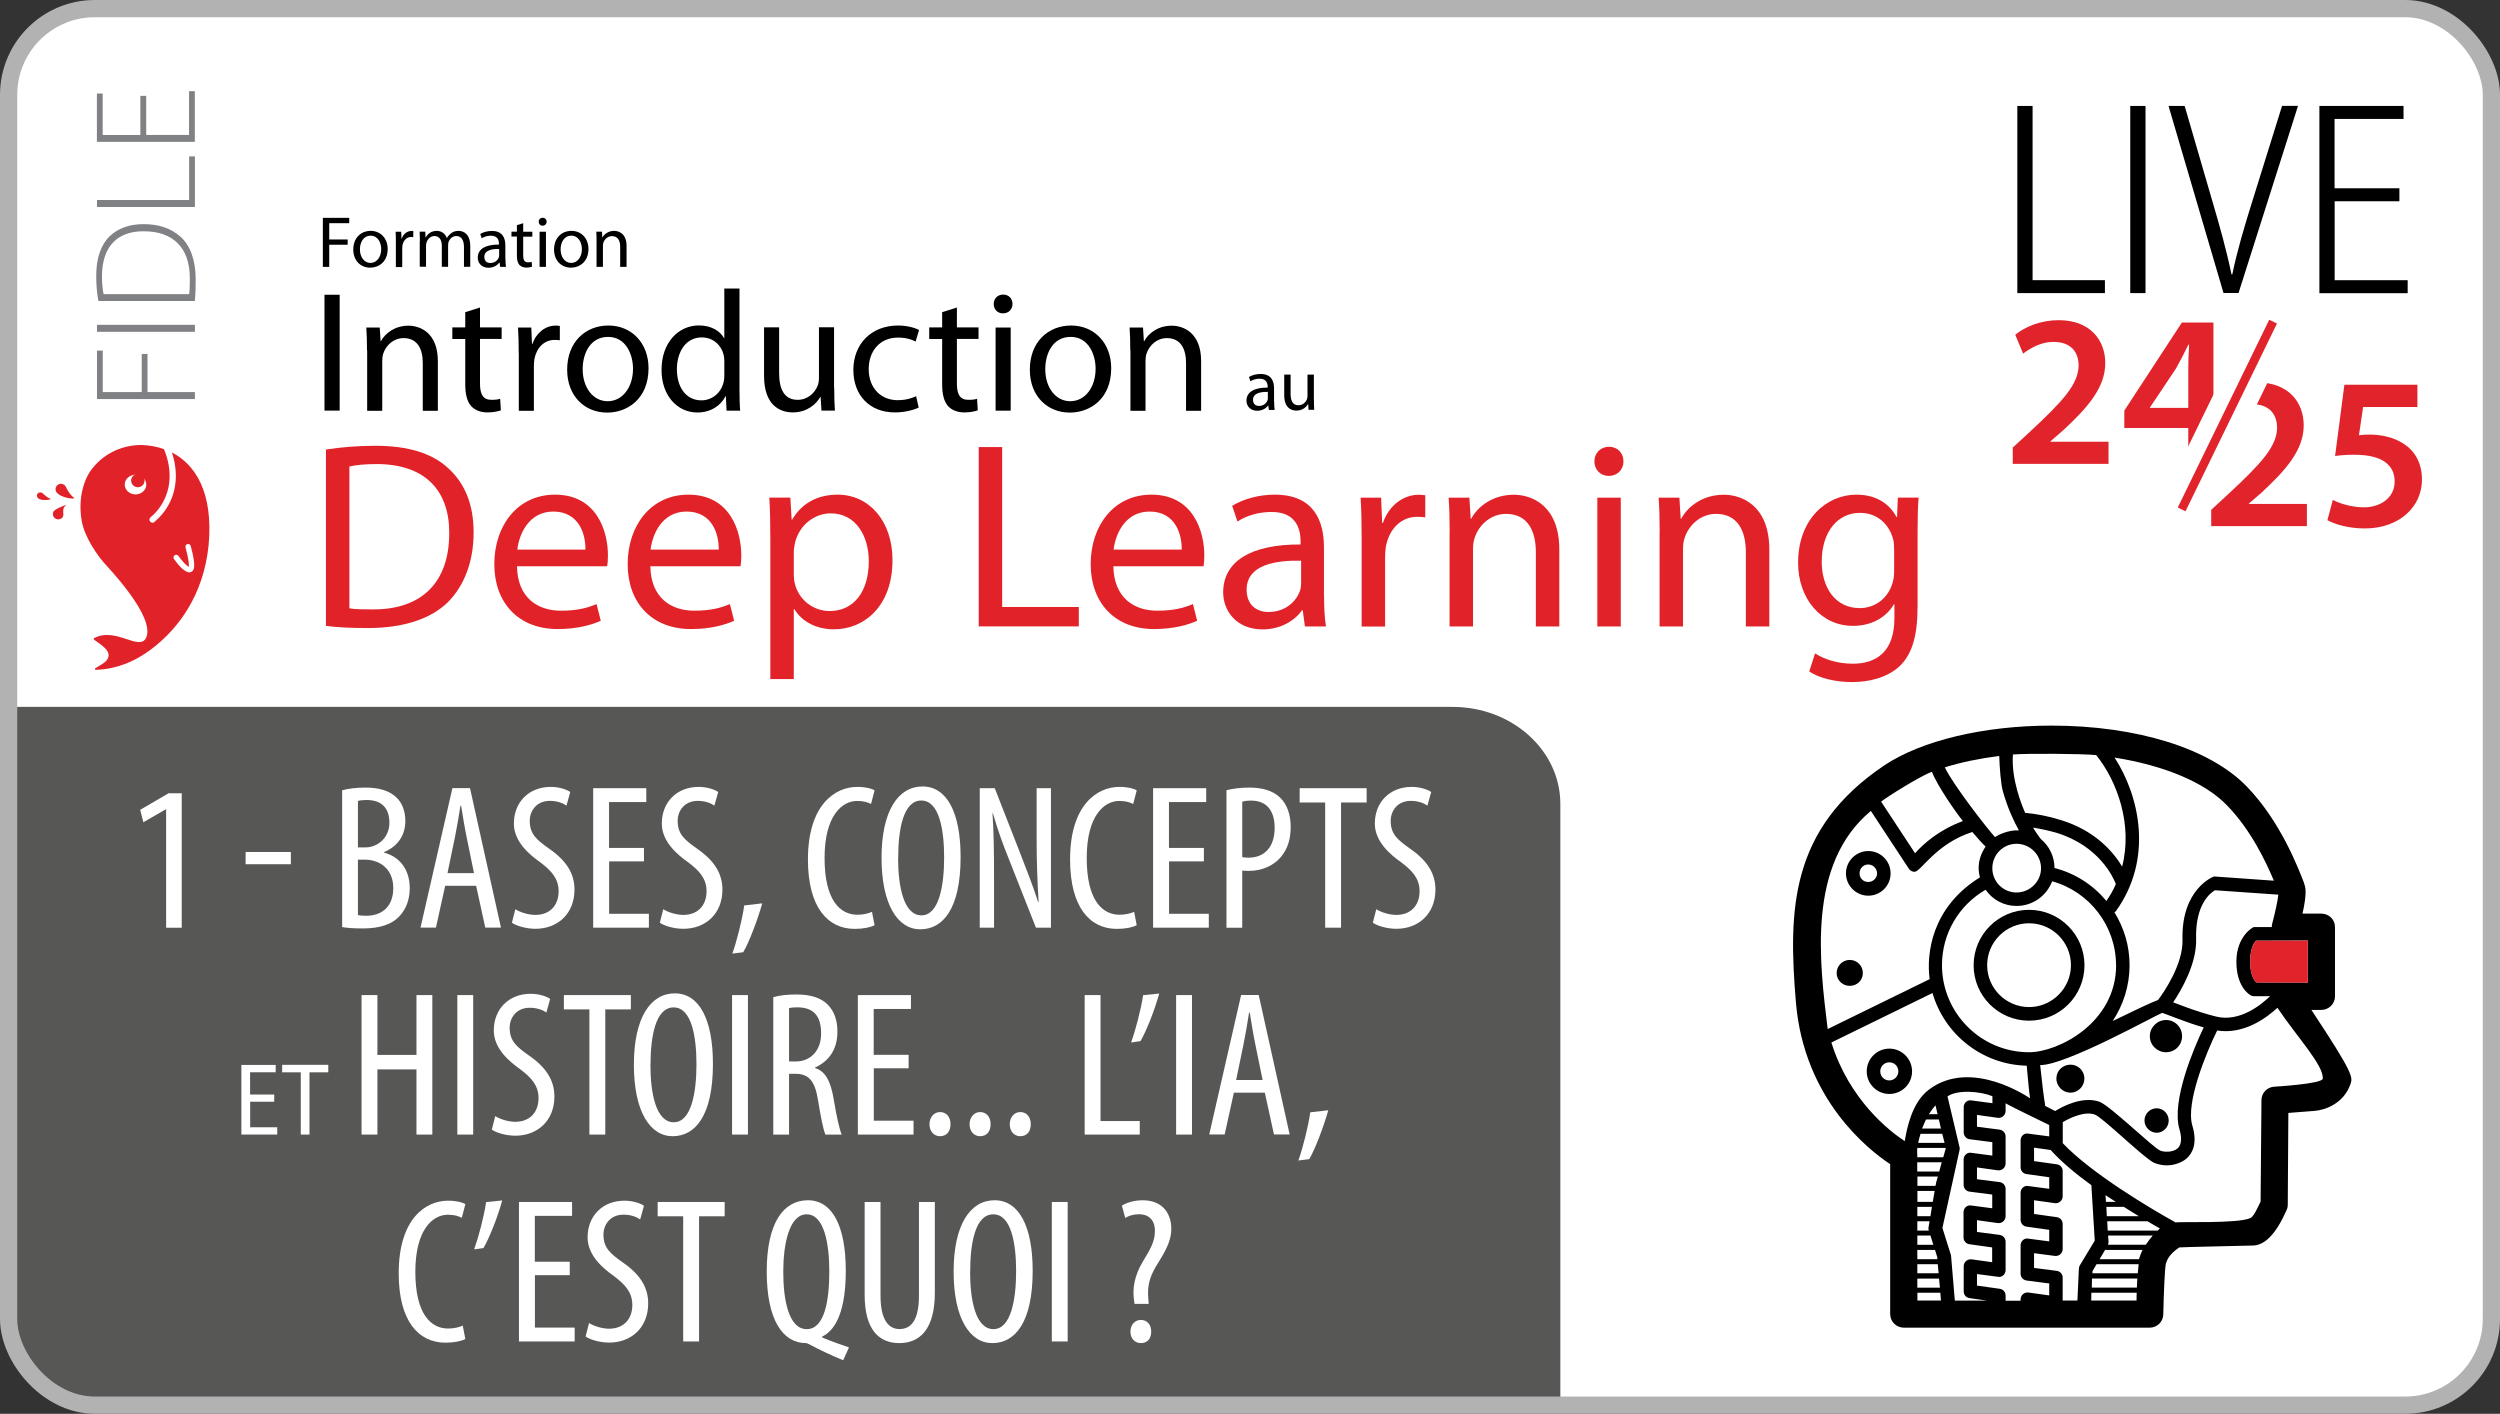 <?xml version="1.0" encoding="UTF-8"?>
<svg id="Calque_2" xmlns="http://www.w3.org/2000/svg" viewBox="0 0 290 164">
  <rect x="0" y="0" width="290" height="164" fill="#333333" stroke="none"/>
  <defs>
    <style>
      .cls-1 {
        stroke: #e1232b;
        stroke-width: 1px;
      }

      .cls-1, .cls-2, .cls-3, .cls-4 {
        fill: none;
      }

      .cls-1, .cls-3, .cls-4 {
        stroke-miterlimit: 10;
      }

      .cls-5 {
        fill: #fff;
      }

      .cls-6 {
        fill: #e12229;
      }

      .cls-7 {
        fill: #575756;
      }

      .cls-8 {
        fill: #e1232b;
      }

      .cls-3 {
        stroke: #fff;
        stroke-width: 5.03px;
      }

      .cls-9 {
        fill: #808184;
      }

      .cls-4 {
        stroke: #b2b2b2;
        stroke-width: 2px;
      }
    </style>
  </defs>
  <g id="Calque_1-2" data-name="Calque_1">
    <g>
      <g>
        <rect class="cls-5" x="1" y="1" width="288" height="162" rx="10" ry="10"/>
        <path class="cls-7" d="M1,151.75v-69.75h167.5c6.9,0,12.5,5.04,12.5,11.25v69.75H13.5c-6.9,0-12.5-5.04-12.5-11.25Z"/>
        <g>
          <g>
            <path d="M234.01,12.29h1.77v20.21h8.39v1.5h-10.16V12.29Z"/>
            <path d="M248.88,12.29v21.71h-1.77V12.29h1.77Z"/>
            <path d="M257.93,34l-6.38-21.71h1.87l3.23,11.1c.85,2.87,1.67,5.83,2.2,8.43h.1c.53-2.62,1.41-5.58,2.31-8.45l3.46-11.09h1.85l-6.9,21.71h-1.74Z"/>
            <path d="M278.34,23.35h-7.52v9.15h8.47v1.51h-10.24V12.29h9.76v1.51h-8v8.04h7.52v1.5Z"/>
          </g>
          <g>
            <g>
              <path class="cls-8" d="M233.48,53.81v-1.89l1.94-1.79c3.86-3.58,5.67-5.55,5.7-7.72,0-1.46-.78-2.75-2.93-2.75-1.44,0-2.67.73-3.51,1.36l-.91-2.19c1.19-.96,2.98-1.69,5.04-1.69,3.63,0,5.4,2.3,5.4,4.97,0,2.88-2.07,5.2-4.92,7.84l-1.44,1.24v.05h6.74v2.57h-11.12Z"/>
              <path class="cls-8" d="M253.84,53.81v-4.16h-7.42v-2.02l6.68-10.22h3.66v9.89h2.12v2.35h-2.12v4.16h-2.93ZM253.84,47.31v-4.46c0-.93.03-1.89.1-2.85h-.1c-.5,1.03-.93,1.87-1.44,2.77l-3,4.49-.03.05h4.46Z"/>
            </g>
            <g>
              <path class="cls-8" d="M256.5,61.03v-1.89l1.94-1.79c3.86-3.58,5.67-5.55,5.7-7.72,0-1.46-.78-2.75-2.93-2.75-1.44,0-2.67.73-3.51,1.36l-.91-2.19c1.19-.96,2.98-1.69,5.04-1.69,3.63,0,5.4,2.3,5.4,4.97,0,2.88-2.07,5.2-4.92,7.84l-1.44,1.24v.05h6.73v2.57h-11.12Z"/>
              <path class="cls-8" d="M280.43,47.21h-6.31l-.48,3.28c.38-.05.71-.08,1.19-.08,1.44,0,2.88.33,3.98,1.06,1.24.78,2.14,2.17,2.14,4.16,0,3.13-2.6,5.67-6.63,5.67-1.89,0-3.48-.48-4.34-.96l.63-2.35c.71.38,2.12.86,3.61.86,1.82,0,3.56-1.03,3.56-3,0-1.87-1.39-3.1-4.67-3.1-.91,0-1.59.05-2.24.15l1.08-8.27h8.47v2.57Z"/>
            </g>
            <g>
              <line class="cls-3" x1="253.07" y1="59.09" x2="263.68" y2="37.31"/>
              <line class="cls-1" x1="253.07" y1="59.09" x2="263.68" y2="37.31"/>
            </g>
          </g>
        </g>
        <rect class="cls-4" x="1" y="1" width="288" height="162" rx="10" ry="10"/>
        <g>
          <g>
            <path d="M37.45,25.27h3.06v.62h-2.32v1.89h2.14v.61h-2.14v2.57h-.74v-5.69Z"/>
            <path d="M42.94,31.05c-1.1,0-1.96-.81-1.96-2.1,0-1.37.9-2.17,2.02-2.17s1.97.85,1.97,2.09c0,1.52-1.05,2.18-2.03,2.18h0ZM42.98,30.5c.71,0,1.24-.67,1.24-1.6,0-.69-.35-1.56-1.22-1.56s-1.25.81-1.25,1.59c0,.89.51,1.57,1.22,1.57h0Z"/>
            <path d="M45.92,28.15c0-.48,0-.89-.03-1.27h.65l.03.8h.03c.19-.55.64-.89,1.14-.89.08,0,.13,0,.2.02v.7c-.08,0-.15-.02-.25-.02-.52,0-.89.4-1,.95-.02.11-.03.23-.03.35v2.19h-.74v-2.81Z"/>
            <path d="M48.71,27.98c0-.43-.02-.77-.03-1.11h.65l.03.66h.03c.23-.39.61-.75,1.29-.75.55,0,.97.34,1.15.82h.02c.13-.24.3-.4.46-.53.24-.19.51-.29.89-.29.55,0,1.35.35,1.35,1.77v2.4h-.73v-2.31c0-.79-.3-1.26-.89-1.26-.43,0-.75.31-.89.67-.03.11-.06.24-.06.37v2.53h-.73v-2.46c0-.65-.29-1.11-.85-1.11-.46,0-.8.37-.92.74-.04.11-.06.24-.06.36v2.46h-.73v-2.98Z"/>
            <path d="M58.63,29.98c0,.35.02.7.06.98h-.67l-.07-.51h-.03c-.22.32-.67.61-1.25.61-.83,0-1.25-.58-1.25-1.17,0-.99.88-1.53,2.46-1.52v-.08c0-.34-.09-.95-.93-.95-.39,0-.78.11-1.07.3l-.17-.5c.34-.21.84-.35,1.35-.35,1.26,0,1.56.85,1.56,1.67v1.53ZM57.91,28.88c-.81-.02-1.73.13-1.73.92,0,.49.32.71.69.71.54,0,.89-.34,1-.68.03-.08.03-.16.03-.24v-.71Z"/>
            <path d="M60.69,25.9v.98h1.06v.57h-1.06v2.19c0,.51.14.79.56.79.2,0,.32-.02.43-.05l.03.56c-.14.05-.37.1-.66.1-.35,0-.62-.12-.8-.31-.2-.23-.29-.59-.29-1.07v-2.22h-.63v-.57h.63v-.75l.73-.23Z"/>
            <path d="M62.94,26.18c-.27,0-.45-.21-.45-.46,0-.26.19-.46.46-.46s.46.2.46.46c0,.24-.18.46-.46.46h0ZM62.59,30.96v-4.08h.74v4.08h-.74Z"/>
            <path d="M66.23,31.05c-1.1,0-1.96-.81-1.96-2.1,0-1.37.9-2.17,2.02-2.17s1.97.85,1.97,2.09c0,1.52-1.05,2.18-2.03,2.18h0ZM66.26,30.5c.71,0,1.24-.67,1.24-1.6,0-.69-.35-1.56-1.22-1.56s-1.25.81-1.25,1.59c0,.89.51,1.57,1.22,1.57h0Z"/>
            <path d="M69.2,27.98c0-.43,0-.77-.03-1.11h.66l.04.67h.02c.2-.38.68-.76,1.35-.76.57,0,1.44.34,1.44,1.74v2.44h-.74v-2.35c0-.66-.24-1.22-.95-1.22-.48,0-.86.35-1,.76-.03.09-.05.23-.05.35v2.46h-.74v-2.98Z"/>
          </g>
          <g>
            <path d="M39.4,34.19v13.44h-1.76v-13.44h1.76Z"/>
            <path d="M42.57,40.6c0-1.02-.02-1.81-.08-2.61h1.56l.1,1.58h.04c.48-.9,1.6-1.79,3.19-1.79,1.34,0,3.41.8,3.41,4.11v5.76h-1.75v-5.56c0-1.56-.58-2.87-2.23-2.87-1.14,0-2.03.82-2.35,1.79-.08.22-.12.54-.12.82v5.82h-1.75v-7.04Z"/>
            <path d="M55.68,35.67v2.31h2.51v1.34h-2.51v5.19c0,1.2.34,1.87,1.32,1.87.48,0,.76-.04,1.02-.12l.08,1.34c-.34.12-.88.24-1.56.24-.82,0-1.48-.28-1.89-.74-.48-.54-.68-1.4-.68-2.53v-5.25h-1.5v-1.34h1.5v-1.77l1.72-.54Z"/>
            <path d="M60.17,41c0-1.14-.02-2.11-.08-3.01h1.54l.08,1.89h.06c.44-1.3,1.52-2.11,2.69-2.11.18,0,.32.02.48.04v1.66c-.18-.02-.36-.04-.6-.04-1.24,0-2.11.94-2.35,2.23-.04.26-.06.54-.06.82v5.17h-1.75v-6.64Z"/>
            <path d="M70.42,47.86c-2.59,0-4.63-1.91-4.63-4.97,0-3.23,2.13-5.13,4.79-5.13s4.65,2.01,4.65,4.95c0,3.59-2.49,5.15-4.79,5.15h-.02ZM70.5,46.54c1.68,0,2.93-1.58,2.93-3.77,0-1.64-.82-3.69-2.89-3.69s-2.95,1.91-2.95,3.75c0,2.11,1.2,3.71,2.89,3.71h.02Z"/>
            <path d="M85.78,33.48v11.67c0,.86.02,1.83.08,2.49h-1.58l-.08-1.68h-.04c-.54,1.08-1.7,1.89-3.27,1.89-2.33,0-4.15-1.97-4.15-4.91-.02-3.23,1.99-5.19,4.33-5.19,1.5,0,2.49.7,2.91,1.46h.04v-5.74h1.75ZM84.02,41.91c0-.24-.02-.52-.08-.76-.26-1.1-1.22-2.01-2.53-2.01-1.81,0-2.89,1.6-2.89,3.71,0,1.97.98,3.59,2.85,3.59,1.18,0,2.25-.8,2.57-2.11.06-.22.08-.46.08-.74v-1.68Z"/>
            <path d="M96.77,44.98c0,1.02.02,1.89.08,2.65h-1.56l-.1-1.58h-.04c-.44.78-1.48,1.79-3.19,1.79-1.52,0-3.33-.86-3.33-4.23v-5.64h1.75v5.32c0,1.83.58,3.09,2.15,3.09,1.18,0,1.99-.82,2.31-1.62.1-.24.16-.56.16-.9v-5.9h1.75v7Z"/>
            <path d="M106.57,47.28c-.46.22-1.48.56-2.77.56-2.91,0-4.81-1.97-4.81-4.93s2.03-5.15,5.19-5.15c1.04,0,1.95.26,2.43.52l-.4,1.34c-.42-.22-1.08-.46-2.03-.46-2.21,0-3.41,1.66-3.41,3.65,0,2.23,1.44,3.61,3.35,3.61,1,0,1.66-.24,2.15-.46l.3,1.32Z"/>
            <path d="M111,35.67v2.31h2.51v1.34h-2.51v5.19c0,1.2.34,1.87,1.32,1.87.48,0,.76-.04,1.02-.12l.08,1.34c-.34.12-.88.24-1.56.24-.82,0-1.48-.28-1.89-.74-.48-.54-.68-1.4-.68-2.53v-5.25h-1.5v-1.34h1.5v-1.77l1.72-.54Z"/>
            <path d="M116.33,36.35c-.64,0-1.06-.5-1.06-1.08,0-.62.44-1.1,1.1-1.1s1.08.48,1.08,1.1c0,.58-.42,1.08-1.1,1.08h-.02ZM115.49,47.64v-9.65h1.75v9.65h-1.75Z"/>
            <path d="M124.09,47.86c-2.59,0-4.63-1.91-4.63-4.97,0-3.23,2.13-5.13,4.79-5.13s4.65,2.01,4.65,4.95c0,3.59-2.49,5.15-4.79,5.15h-.02ZM124.16,46.54c1.68,0,2.93-1.58,2.93-3.77,0-1.64-.82-3.69-2.89-3.69s-2.95,1.91-2.95,3.75c0,2.11,1.2,3.71,2.89,3.71h.02Z"/>
            <path d="M131.11,40.6c0-1.02-.02-1.81-.08-2.61h1.56l.1,1.58h.04c.48-.9,1.6-1.79,3.19-1.79,1.34,0,3.41.8,3.41,4.11v5.76h-1.75v-5.56c0-1.56-.58-2.87-2.23-2.87-1.14,0-2.03.82-2.35,1.79-.08.22-.12.54-.12.82v5.82h-1.75v-7.04Z"/>
          </g>
          <g>
            <path d="M147.8,46.57c0,.35.02.7.06.98h-.67l-.07-.51h-.03c-.22.32-.67.61-1.25.61-.83,0-1.25-.58-1.25-1.17,0-.99.88-1.53,2.46-1.52v-.08c0-.34-.09-.95-.93-.95-.39,0-.78.11-1.07.3l-.17-.5c.34-.21.84-.35,1.35-.35,1.26,0,1.56.85,1.56,1.67v1.53ZM147.08,45.46c-.81-.02-1.73.13-1.73.92,0,.49.32.71.69.71.54,0,.89-.34,1-.68.03-.08.03-.16.03-.24v-.71Z"/>
            <path d="M152.42,46.42c0,.43,0,.8.03,1.12h-.66l-.04-.67h-.02c-.19.33-.62.76-1.35.76-.64,0-1.41-.36-1.41-1.79v-2.39h.74v2.25c0,.78.25,1.31.91,1.31.5,0,.84-.35.98-.68.04-.1.07-.24.07-.38v-2.5h.74v2.96Z"/>
          </g>
          <g>
            <path class="cls-6" d="M37.81,52.14c1.67-.25,3.61-.43,5.74-.43,3.86,0,6.61.9,8.43,2.59,1.88,1.7,2.96,4.11,2.96,7.47s-1.08,6.17-2.99,8.09c-1.98,1.94-5.19,2.99-9.23,2.99-1.94,0-3.52-.06-4.91-.25v-20.47ZM40.53,70.57c.68.12,1.67.12,2.72.12,5.74.03,8.86-3.21,8.86-8.83.03-4.91-2.75-8.03-8.43-8.03-1.39,0-2.44.12-3.15.28v16.45Z"/>
            <path class="cls-6" d="M59.97,65.69c.06,3.64,2.38,5.15,5.09,5.15,1.94,0,3.15-.34,4.14-.77l.49,1.94c-.96.43-2.62.96-5,.96-4.57,0-7.35-3.06-7.35-7.53s2.69-8.06,7.04-8.06c4.88,0,6.14,4.29,6.14,7.04,0,.56-.03.96-.09,1.27h-10.46ZM67.91,63.75c.03-1.73-.71-4.41-3.73-4.41-2.78,0-3.95,2.53-4.17,4.41h7.9Z"/>
            <path class="cls-6" d="M75.44,65.69c.06,3.64,2.38,5.15,5.09,5.15,1.94,0,3.15-.34,4.14-.77l.49,1.94c-.96.43-2.62.96-5,.96-4.57,0-7.35-3.06-7.35-7.53s2.69-8.06,7.04-8.06c4.88,0,6.14,4.29,6.14,7.04,0,.56-.03.96-.09,1.27h-10.46ZM83.37,63.75c.03-1.73-.71-4.41-3.73-4.41-2.78,0-3.95,2.53-4.17,4.41h7.9Z"/>
            <path class="cls-6" d="M89.36,62.6c0-1.91-.03-3.46-.12-4.88h2.44l.15,2.56h.06c1.08-1.85,2.87-2.9,5.28-2.9,3.64,0,6.36,3.06,6.36,7.59,0,5.37-3.3,8.03-6.79,8.03-2.01,0-3.7-.86-4.6-2.35h-.06v8.12h-2.72v-16.17ZM92.08,66.59c0,.37.03.77.12,1.11.46,1.88,2.13,3.18,4.04,3.18,2.87,0,4.54-2.35,4.54-5.77,0-2.99-1.54-5.56-4.41-5.56-1.85,0-3.61,1.3-4.14,3.36-.06.34-.15.74-.15,1.08v2.59Z"/>
            <path class="cls-6" d="M113.53,51.86h2.72v18.55h8.89v2.25h-11.61v-20.81Z"/>
            <path class="cls-6" d="M129.15,65.69c.06,3.64,2.38,5.15,5.09,5.15,1.94,0,3.15-.34,4.14-.77l.49,1.94c-.96.43-2.62.96-5,.96-4.57,0-7.35-3.06-7.35-7.53s2.69-8.06,7.04-8.06c4.88,0,6.14,4.29,6.14,7.04,0,.56-.03.96-.09,1.27h-10.46ZM137.08,63.75c.03-1.73-.71-4.41-3.73-4.41-2.78,0-3.95,2.53-4.17,4.41h7.9Z"/>
            <path class="cls-6" d="M153.59,69.09c0,1.3.06,2.56.22,3.58h-2.44l-.25-1.88h-.09c-.8,1.17-2.44,2.22-4.57,2.22-3.02,0-4.57-2.13-4.57-4.29,0-3.61,3.21-5.59,8.98-5.56v-.31c0-1.23-.34-3.49-3.4-3.46-1.42,0-2.87.4-3.92,1.11l-.62-1.82c1.23-.77,3.06-1.3,4.94-1.3,4.6,0,5.71,3.12,5.71,6.11v5.59ZM150.94,65.04c-2.96-.06-6.33.46-6.33,3.36,0,1.79,1.17,2.59,2.53,2.59,1.98,0,3.24-1.23,3.67-2.5.09-.28.12-.59.12-.86v-2.59Z"/>
            <path class="cls-6" d="M157.95,62.39c0-1.76-.03-3.27-.12-4.66h2.38l.12,2.93h.09c.68-2.01,2.35-3.27,4.17-3.27.28,0,.49.03.74.06v2.56c-.28-.03-.56-.06-.93-.06-1.91,0-3.27,1.45-3.64,3.46-.06.4-.09.83-.09,1.27v8h-2.72v-10.28Z"/>
            <path class="cls-6" d="M168.16,61.77c0-1.57-.03-2.81-.12-4.04h2.41l.15,2.44h.06c.74-1.39,2.47-2.78,4.94-2.78,2.07,0,5.28,1.23,5.28,6.36v8.92h-2.72v-8.61c0-2.41-.9-4.45-3.46-4.45-1.76,0-3.15,1.27-3.64,2.78-.12.34-.19.83-.19,1.27v9.01h-2.72v-10.9Z"/>
            <path class="cls-6" d="M186.59,55.2c-.99,0-1.64-.77-1.64-1.67,0-.96.68-1.7,1.7-1.7s1.67.74,1.67,1.7c0,.9-.65,1.67-1.7,1.67h-.03ZM185.29,72.67v-14.94h2.72v14.94h-2.72Z"/>
            <path class="cls-6" d="M192.52,61.77c0-1.57-.03-2.81-.12-4.04h2.41l.15,2.44h.06c.74-1.39,2.47-2.78,4.94-2.78,2.07,0,5.28,1.23,5.28,6.36v8.92h-2.72v-8.61c0-2.41-.9-4.45-3.46-4.45-1.76,0-3.15,1.27-3.64,2.78-.12.34-.19.83-.19,1.27v9.01h-2.72v-10.9Z"/>
            <path class="cls-6" d="M222.43,70.48c0,3.46-.71,5.53-2.13,6.85-1.48,1.33-3.58,1.79-5.46,1.79s-3.77-.43-4.97-1.23l.68-2.1c.99.65,2.53,1.2,4.38,1.2,2.78,0,4.82-1.45,4.82-5.25v-1.64h-.06c-.8,1.39-2.44,2.5-4.75,2.5-3.7,0-6.36-3.15-6.36-7.32,0-5.06,3.3-7.9,6.76-7.9,2.59,0,3.98,1.33,4.66,2.59h.06l.09-2.25h2.41c-.09,1.05-.12,2.28-.12,4.07v8.67ZM219.71,63.59c0-.43-.03-.83-.15-1.2-.49-1.6-1.79-2.9-3.8-2.9-2.59,0-4.44,2.19-4.44,5.68,0,2.9,1.51,5.37,4.41,5.37,1.7,0,3.21-1.05,3.77-2.81.15-.43.22-.96.22-1.45v-2.69Z"/>
          </g>
        </g>
        <g>
          <g>
            <g>
              <path class="cls-2" d="M21.52,63.49c.43,1.58.41,2.1.37,2.27-.24-.12-.77-.68-1.19-1.27-.1-.14-.29-.17-.44-.08-.14.1-.18.29-.08.43.59.83,1.42,1.77,1.99,1.51.22-.1.36-.31.36-.81,0-.45-.12-1.14-.41-2.21-.04-.16-.22-.26-.38-.22-.17.04-.27.21-.22.38Z"/>
              <path class="cls-6" d="M7.3,59.92c.17-.3-.2-.92.35-1.3.28-.2-1.28.41-1.44.71s-.06.67.25.84c.3.16.68.06.85-.24Z"/>
              <path class="cls-6" d="M17.93,60.55c-.15.13-.38.11-.51-.04-.13-.15-.11-.37.04-.5,2.23-1.87,2.83-4.9,1.56-7.91-.86-.31-1.76-.46-2.64-.48-2.39,0-4.6,1.14-5.93,3.07-.62.9-1.44,2.97-.98,5.69.34,2,1.88,4.07,2.57,4.88.42.49,6.03,6.29,4.91,8.71-.76,1.64-3.51-1.29-6.03.05-.07.04-.07.13-.01.18.94.68,2.07,1.35,1.56,2.26-.23.41-.95.77-1.41,1.05-.09.06-.05.2.06.19,3.16-.1,5.49-1.6,6.96-2.81,2.55-2.09,5.52-5.75,6.12-11.66.56-6.09-1.53-9.34-4.26-10.75.31.92.46,1.83.46,2.71,0,2.08-.85,3.98-2.48,5.34ZM22.12,63.33c.29,1.07.41,1.76.41,2.21,0,.5-.14.71-.36.81-.57.26-1.4-.68-1.99-1.51-.1-.14-.06-.33.08-.43.14-.1.34-.06.44.08.42.59.95,1.15,1.19,1.27.04-.16.06-.69-.37-2.27-.04-.16.05-.33.22-.38.17-.04.34.05.38.22Z"/>
              <path class="cls-6" d="M8.59,57.74c-.54-.38-.81-1.01-.97-1.3s-.55-.41-.85-.24c-.3.16-.42.54-.25.84.46.77,2.35.91,2.07.71Z"/>
              <path class="cls-6" d="M5.87,57.86c-.42-.14-.73-.48-.91-.63-.17-.15-.43-.15-.58,0-.15.16-.13.42.05.57.46.39,1.66.12,1.44.05Z"/>
            </g>
            <g>
              <ellipse class="cls-5" cx="15.72" cy="56.21" rx="1.25" ry="1.14"/>
              <ellipse class="cls-6" cx="15.99" cy="55.75" rx=".78" ry=".77"/>
            </g>
          </g>
          <g>
            <path class="cls-9" d="M11.25,46.28v-5.61h.67v4.81h4.52v-4.42h.67v4.42h5.5v.81h-11.36Z"/>
            <path class="cls-9" d="M11.25,37.68h11.36v.81h-11.36v-.81Z"/>
            <path class="cls-9" d="M11.41,34.93c-.15-.88-.25-1.84-.25-2.92,0-2.07.56-3.64,1.55-4.59.94-.91,2.23-1.42,3.95-1.42s3.17.46,4.3,1.48c1.1.99,1.74,2.71,1.74,4.91,0,.88-.02,1.7-.1,2.53h-11.18ZM21.94,34.12c.07-.46.08-1.11.08-1.84,0-3.64-2.04-5.45-5.33-5.45-2.88-.03-4.86,1.57-4.86,5.23,0,.88.08,1.57.19,2.06h9.91Z"/>
            <path class="cls-9" d="M11.25,24.01v-.81h10.69v-5.06h.67v5.87h-11.36Z"/>
            <path class="cls-9" d="M16.96,11.11v4.54h4.97v-5.07h.67v5.88h-11.36v-5.61h.67v4.81h4.37v-4.54h.67Z"/>
          </g>
        </g>
      </g>
      <g>
        <rect class="cls-2" x="10" y="91" width="162" height="71.83"/>
        <path class="cls-5" d="M19.28,93.88h-.05l-2.6,1.5-.37-1.44,3.29-1.92h1.53v15.6h-1.81v-13.73Z"/>
        <path class="cls-5" d="M33.74,98.83v1.42h-5.25v-1.42h5.25Z"/>
        <path class="cls-5" d="M39.69,91.67c.76-.2,1.68-.31,2.7-.31,1.46,0,2.71.31,3.57,1.12.7.65,1.06,1.63,1.06,2.77,0,1.65-.91,2.96-2.48,3.59v.06c1.87.5,2.99,2.01,2.99,4.13,0,1.33-.43,2.41-1.15,3.2-.92,1.04-2.42,1.47-4.28,1.47-1.18,0-1.91-.07-2.41-.16v-15.87ZM41.52,98.3h.85c1.5,0,2.8-1.17,2.8-2.86,0-1.49-.69-2.64-2.66-2.64-.43,0-.76.04-.99.11v5.39ZM41.52,106.15c.23.05.54.08.94.08,1.91,0,3.16-1.12,3.16-3.21,0-2.22-1.55-3.29-3.29-3.3h-.81v6.43Z"/>
        <path class="cls-5" d="M51.64,102.75l-1.07,4.85h-1.79l3.7-16.18h2.04l3.59,16.18h-1.82l-1.06-4.85h-3.59ZM54.98,101.27l-.84-4.11c-.24-1.15-.45-2.48-.65-3.69h-.08c-.19,1.23-.42,2.61-.65,3.71l-.85,4.1h3.08Z"/>
        <path class="cls-5" d="M59.78,105.47c.54.35,1.52.66,2.32.66,1.69,0,2.7-1.11,2.7-2.75,0-1.49-.87-2.4-2.14-3.36-1.27-.89-3.05-2.4-3.05-4.49,0-2.45,1.71-4.25,4.28-4.25,1,0,1.88.32,2.26.59l-.44,1.58c-.41-.29-1.09-.55-1.93-.55-1.58,0-2.33,1.2-2.33,2.31,0,1.6.84,2.24,2.38,3.33,1.95,1.38,2.81,2.87,2.81,4.66,0,2.8-1.96,4.54-4.53,4.54-1.11,0-2.27-.36-2.73-.71l.4-1.57Z"/>
        <path class="cls-5" d="M74.71,99.92h-4.05v6.08h4.61v1.61h-6.46v-16.18h6.16v1.61h-4.32v5.32h4.05v1.56Z"/>
        <path class="cls-5" d="M76.94,105.47c.54.35,1.52.66,2.32.66,1.69,0,2.7-1.11,2.7-2.75,0-1.49-.87-2.4-2.14-3.36-1.27-.89-3.05-2.4-3.05-4.49,0-2.45,1.71-4.25,4.28-4.25,1,0,1.88.32,2.26.59l-.44,1.58c-.41-.29-1.09-.55-1.93-.55-1.58,0-2.33,1.2-2.33,2.31,0,1.6.84,2.24,2.38,3.33,1.95,1.38,2.81,2.87,2.81,4.66,0,2.8-1.96,4.54-4.53,4.54-1.11,0-2.27-.36-2.73-.71l.4-1.57Z"/>
        <path class="cls-5" d="M84.95,110.62c.5-1.38,1.15-3.94,1.38-5.59l2.09-.24c-.54,1.94-1.56,4.59-2.21,5.67l-1.27.16Z"/>
        <path class="cls-5" d="M101.46,107.32c-.5.26-1.31.43-2.32.43-3.15,0-5.42-2.54-5.42-8.04,0-6.38,3.16-8.43,5.72-8.43.97,0,1.68.19,2.01.4l-.41,1.58c-.39-.18-.79-.35-1.63-.35-1.72,0-3.76,1.69-3.76,6.62s1.82,6.58,3.81,6.58c.69,0,1.31-.16,1.69-.34l.3,1.56Z"/>
        <path class="cls-5" d="M111.43,99.41c0,6.05-2.07,8.39-4.68,8.39s-4.49-2.86-4.49-8.3,1.93-8.27,4.75-8.27,4.42,3,4.42,8.17ZM104.18,99.52c0,3.33.65,6.66,2.71,6.66s2.63-3.53,2.63-6.71-.55-6.61-2.65-6.61-2.68,3.38-2.68,6.66Z"/>
        <path class="cls-5" d="M113.65,107.61v-16.18h1.74l2.97,7.59c.68,1.74,1.51,3.88,2.07,5.63h.05c-.15-2.54-.23-4.63-.23-7.43v-5.79h1.66v16.18h-1.74l-3.07-7.78c-.66-1.63-1.35-3.47-1.92-5.49h-.05c.14,2.16.18,4.21.18,7.67v5.6h-1.66Z"/>
        <path class="cls-5" d="M131.87,107.32c-.5.26-1.31.43-2.32.43-3.15,0-5.42-2.54-5.42-8.04,0-6.38,3.16-8.43,5.72-8.43.97,0,1.68.19,2.01.4l-.41,1.58c-.39-.18-.79-.35-1.63-.35-1.72,0-3.76,1.69-3.76,6.62s1.82,6.58,3.81,6.58c.69,0,1.31-.16,1.69-.34l.3,1.56Z"/>
        <path class="cls-5" d="M139.66,99.92h-4.05v6.08h4.61v1.61h-6.46v-16.18h6.16v1.61h-4.32v5.32h4.05v1.56Z"/>
        <path class="cls-5" d="M142.26,91.67c.74-.19,1.61-.31,2.68-.31,1.49,0,2.74.36,3.58,1.19.78.77,1.2,1.95,1.2,3.36,0,1.49-.37,2.48-.98,3.3-.89,1.21-2.38,1.81-3.82,1.81-.32,0-.56,0-.82-.03v6.63h-1.83v-15.94ZM144.1,99.43c.21.04.42.06.73.06,1.81,0,3.03-1.19,3.03-3.47,0-1.67-.68-3.15-2.74-3.15-.42,0-.77.05-1.02.12v6.44Z"/>
        <path class="cls-5" d="M153.72,93.09h-2.96v-1.66h7.77v1.66h-2.97v14.52h-1.84v-14.52Z"/>
        <path class="cls-5" d="M159.65,105.47c.54.35,1.52.66,2.32.66,1.69,0,2.7-1.11,2.7-2.75,0-1.49-.87-2.4-2.14-3.36-1.27-.89-3.05-2.4-3.05-4.49,0-2.45,1.71-4.25,4.28-4.25,1,0,1.88.32,2.26.59l-.44,1.58c-.41-.29-1.09-.55-1.93-.55-1.58,0-2.33,1.2-2.33,2.31,0,1.6.84,2.24,2.38,3.33,1.95,1.38,2.81,2.87,2.81,4.66,0,2.8-1.96,4.54-4.53,4.54-1.11,0-2.27-.36-2.73-.71l.4-1.57Z"/>
        <path class="cls-5" d="M31.82,127.8h-2.8v2.96h3.14v.85h-4.16v-8.08h3.98v.85h-2.97v2.59h2.8v.84Z"/>
        <path class="cls-5" d="M34.9,124.39h-2.17v-.87h5.35v.87h-2.18v7.22h-1.01v-7.22Z"/>
        <path class="cls-5" d="M43.78,115.43v6.94h4.53v-6.94h1.84v16.18h-1.84v-7.56h-4.53v7.56h-1.84v-16.18h1.84Z"/>
        <path class="cls-5" d="M54.89,115.43v16.18h-1.84v-16.18h1.84Z"/>
        <path class="cls-5" d="M57.45,129.47c.54.35,1.52.66,2.32.66,1.69,0,2.7-1.11,2.7-2.75,0-1.49-.87-2.4-2.14-3.36-1.27-.89-3.05-2.4-3.05-4.49,0-2.45,1.71-4.25,4.28-4.25,1,0,1.88.32,2.26.59l-.44,1.58c-.41-.29-1.09-.55-1.93-.55-1.58,0-2.33,1.2-2.33,2.31,0,1.6.84,2.24,2.38,3.33,1.95,1.38,2.81,2.87,2.81,4.66,0,2.8-1.96,4.54-4.53,4.54-1.11,0-2.27-.36-2.73-.71l.4-1.57Z"/>
        <path class="cls-5" d="M68.37,117.09h-2.96v-1.66h7.77v1.66h-2.97v14.52h-1.84v-14.52Z"/>
        <path class="cls-5" d="M82.7,123.41c0,6.05-2.07,8.39-4.68,8.39s-4.49-2.86-4.49-8.3,1.93-8.27,4.75-8.27,4.42,3,4.42,8.17ZM75.45,123.52c0,3.33.65,6.66,2.71,6.66s2.63-3.53,2.63-6.71-.55-6.61-2.65-6.61-2.68,3.38-2.68,6.66Z"/>
        <path class="cls-5" d="M86.76,115.43v16.18h-1.84v-16.18h1.84Z"/>
        <path class="cls-5" d="M89.7,115.67c.78-.23,1.74-.31,2.66-.31,1.59,0,2.79.33,3.64,1.16.8.8,1.14,1.88,1.14,3.15,0,2.07-.98,3.42-2.6,4.17v.05c1.19.36,1.82,1.51,2.17,3.63.37,2.21.7,3.59.93,4.09h-1.89c-.23-.48-.54-2.01-.86-4-.36-2.22-1.06-3.05-2.63-3.05h-.73v7.05h-1.83v-15.94ZM91.53,123.13h.78c1.75,0,2.94-1.3,2.94-3.23s-.76-3.04-2.75-3.05c-.37,0-.73.02-.97.1v6.19Z"/>
        <path class="cls-5" d="M105.41,123.92h-4.05v6.08h4.61v1.61h-6.46v-16.18h6.16v1.61h-4.32v5.32h4.05v1.56Z"/>
        <path class="cls-5" d="M107.82,130.41c0-.82.54-1.41,1.22-1.41.73,0,1.22.55,1.22,1.41s-.46,1.39-1.22,1.39c-.69,0-1.22-.55-1.22-1.39Z"/>
        <path class="cls-5" d="M112.47,130.41c0-.82.54-1.41,1.22-1.41.73,0,1.22.55,1.22,1.41s-.46,1.39-1.22,1.39c-.69,0-1.22-.55-1.22-1.39Z"/>
        <path class="cls-5" d="M117.13,130.41c0-.82.54-1.41,1.22-1.41.73,0,1.22.55,1.22,1.41s-.46,1.39-1.22,1.39c-.69,0-1.22-.55-1.22-1.39Z"/>
        <path class="cls-5" d="M125.82,115.43h1.84v14.61h4.55v1.57h-6.39v-16.18Z"/>
        <path class="cls-5" d="M134.47,115.24c-.52,1.94-1.54,4.45-2.17,5.53l-1.09.16c.5-1.38,1.15-3.84,1.39-5.49l1.88-.19Z"/>
        <path class="cls-5" d="M138.27,115.43v16.18h-1.84v-16.18h1.84Z"/>
        <path class="cls-5" d="M143.13,126.75l-1.07,4.85h-1.79l3.7-16.18h2.04l3.59,16.18h-1.82l-1.06-4.85h-3.59ZM146.46,125.27l-.84-4.11c-.24-1.15-.45-2.48-.65-3.69h-.08c-.19,1.23-.42,2.61-.65,3.71l-.85,4.1h3.08Z"/>
        <path class="cls-5" d="M150.61,134.62c.5-1.38,1.15-3.94,1.38-5.59l2.09-.24c-.54,1.94-1.56,4.59-2.21,5.67l-1.27.16Z"/>
        <path class="cls-5" d="M53.99,155.32c-.5.26-1.31.43-2.32.43-3.15,0-5.42-2.54-5.42-8.04,0-6.38,3.16-8.43,5.72-8.43.97,0,1.68.19,2.01.4l-.41,1.58c-.39-.18-.79-.35-1.63-.35-1.72,0-3.76,1.69-3.76,6.62s1.82,6.58,3.81,6.58c.69,0,1.31-.16,1.69-.34l.3,1.56Z"/>
        <path class="cls-5" d="M58.26,139.24c-.52,1.94-1.54,4.45-2.17,5.53l-1.09.16c.5-1.38,1.15-3.84,1.39-5.49l1.88-.19Z"/>
        <path class="cls-5" d="M66.1,147.92h-4.05v6.08h4.61v1.61h-6.46v-16.18h6.16v1.61h-4.32v5.32h4.05v1.56Z"/>
        <path class="cls-5" d="M68.33,153.47c.54.35,1.52.66,2.32.66,1.69,0,2.7-1.11,2.7-2.75,0-1.49-.87-2.4-2.14-3.36-1.27-.89-3.05-2.4-3.05-4.49,0-2.45,1.71-4.25,4.28-4.25,1,0,1.88.32,2.26.59l-.44,1.58c-.41-.29-1.09-.55-1.93-.55-1.58,0-2.33,1.2-2.33,2.31,0,1.6.84,2.24,2.38,3.33,1.95,1.38,2.81,2.87,2.81,4.66,0,2.8-1.96,4.54-4.53,4.54-1.11,0-2.27-.36-2.73-.71l.4-1.57Z"/>
        <path class="cls-5" d="M79.25,141.09h-2.96v-1.66h7.77v1.66h-2.97v14.52h-1.84v-14.52Z"/>
        <path class="cls-5" d="M97.81,157.79c-1.24-.5-2.86-1.27-3.72-1.74-.28-.15-.49-.25-.6-.25-2.67,0-4.55-2.66-4.55-8.3s1.93-8.27,4.78-8.27,4.39,3.02,4.39,8.17c0,4.41-1.04,6.84-2.75,7.65v.09c1.08.47,2.19.83,3.12,1.16l-.67,1.48ZM96.2,147.47c0-3.08-.56-6.61-2.62-6.61s-2.72,3.54-2.72,6.63c-.01,3.18.59,6.69,2.72,6.69s2.62-3.5,2.62-6.71Z"/>
        <path class="cls-5" d="M102.14,139.43v10.84c0,2.92.98,3.9,2.2,3.9,1.37,0,2.26-1.05,2.26-3.9v-10.84h1.84v10.55c0,4.2-1.73,5.82-4.12,5.82s-4.02-1.59-4.02-5.6v-10.77h1.84Z"/>
        <path class="cls-5" d="M119.79,147.41c0,6.05-2.07,8.39-4.68,8.39s-4.49-2.86-4.49-8.3,1.93-8.27,4.75-8.27,4.42,3,4.42,8.17ZM112.53,147.52c0,3.33.65,6.66,2.71,6.66s2.63-3.53,2.63-6.71-.55-6.61-2.65-6.61-2.68,3.38-2.68,6.66Z"/>
        <path class="cls-5" d="M123.85,139.43v16.18h-1.84v-16.18h1.84Z"/>
        <path class="cls-5" d="M131.61,151.26l-.05-.35c-.23-1.43.04-2.95,1.01-4.57.81-1.37,1.4-2.24,1.4-3.56s-.79-1.93-1.84-1.93c-.6,0-1.2.16-1.6.44l-.39-1.43c.38-.28,1.35-.63,2.39-.63,2.4,0,3.34,1.61,3.34,3.31s-1.02,3.08-1.8,4.4c-.74,1.28-1.02,2.29-.85,3.9l.03.41h-1.64ZM131.13,154.47c0-.81.53-1.35,1.2-1.36.74,0,1.21.55,1.21,1.36s-.44,1.33-1.2,1.33c-.71,0-1.21-.55-1.21-1.33Z"/>
      </g>
      <g>
        <path d="M268.12,117.15c4.91,7.41,4.79,7.8,4.55,8.56-.78,2.32-2.98,3.06-4.16,3.15l-3.06.24-.07,10.66c0,.22-.05.44-.15.64-1.17,2.66-2.47,4.03-3.84,4.08-1.71.05-8.04.17-8.6.22-.46.34-1.3.9-1.56,1.93-.12.64-.24,3.47-.29,5.84-.02.86-.71,1.54-1.59,1.54h-28.5c-.88,0-1.59-.71-1.59-1.59v-17.38c-2.52-1.66-9.97-7.5-10.93-18.72-.9-10.71-.73-20.17,10.27-27.55,4.33-2.88,11.56-4.6,19.36-4.6,9.9,0,18.38,2.64,22.66,7.06,3.89,4.01,5.96,9.41,6.65,11.2l.02.1c.12.32.37.93-.2,3.45h2.18c.88,0,1.59.68,1.59,1.56v8.02c0,.88-.71,1.59-1.59,1.59h-1.15ZM269.44,125.14c.15-1.54-3.06-4.94-5.26-8.24-1.25,1.17-3.89,3.13-6.99,2.64-1.27,2.59-3.67,8.38-2.88,11.02.64,2.13-.02,3.25-.68,3.84-.66.56-2.13,1.15-3.74.49-1.1-.46-5.99-5.28-6.89-5.6-1.17-.42-2.86.37-3.72.88v2.44c3.28,3.47,10.12,7.55,13.08,9.19.56-.1,7.21.15,8.65-.49.42-.17.83-1.12,1.22-1.93l.1-11.76c0-.83.64-1.49,1.44-1.56,0,0,5.6-.32,5.67-.93ZM267.71,113.99v-4.89l-6.01.02c-.2.2-.68.86-.68,2.42s.46,2.18.71,2.42l5.99.02ZM264.29,103.78l-7.36-.51c-.49.29-2.3,1.59-2.18,5.67.07,2.86-1.69,5.87-2.66,7.33.07.02,2.71,1.1,5.01,1.66,2.76.66,5.26-1.44,6.23-2.37h-1.88c-.12,0-.27-.05-.37-.1-.17-.1-1.66-.98-1.66-3.91s1.91-4.01,2.03-4.01h2.08c0-.12,0-.27.05-.42.34-1.27.64-2.66.71-3.35ZM256.83,101.67l6.94.49c-.93-2.22-2.69-5.92-5.43-8.73-2.59-2.69-7.31-4.64-13.05-5.55,2.93,4.52,4.5,11.78.15,17.82-.05.05-.1.1-.17.12,1.12,1.81,1.76,3.91,1.76,6.14,0,2.4-.73,4.62-1.96,6.48,2.47-1.2,4.52-2.18,5.26-2.44.64-.83,2.93-4.13,2.84-7.02-.15-5.84,3.57-7.31,3.67-7.31ZM255.63,119.18c-1.81-.49-4.64-1.66-4.82-1.69-.83.32-11.22,6.11-14.15,6.06.22,2.08.39,3.54.59,4.74l1.15.59c.86-.54,3.18-1.76,5.13-1.08,1.22.44,6.16,5.26,7.02,5.65.39.2,1.47.27,2.05-.24.56-.49.44-1.47.22-2.2-.98-3.3,1.71-9.53,2.81-11.83ZM250.26,142.77c.1-.1.2-.2.29-.27-.44-.24-.93-.54-1.44-.83h-4.67l.05,1.08h5.7s.05,0,.07.02ZM248.91,144.4c.24-.37.51-.73.81-1.08h-5.18l.05.73c0,.12-.02.22-.07.34h4.4ZM248.54,144.99h-4.35l-.64,1.08h4.57c.05-.17.27-.83.42-1.08ZM244.39,141.08h3.72c-.54-.34-1.12-.68-1.74-1.08h-2.03l.05,1.08ZM248.06,146.65h-4.86l-.46.78-.02.27h5.26c.05-.39.07-.76.1-1.05ZM247.93,148.31h-5.26l-.02,1.05h5.23c.02-.37.02-.73.05-1.05ZM247.84,150.86c0-.32,0-.61.02-.9h-5.26l-.02.9h5.26ZM246.17,100.52c1.25-4.89-.59-9.92-3.01-12.93-1.69-.17-8.21-.2-9.66-.07-.22,2.86,1.05,5.94,1.42,6.77,1.34.12,2.71.39,4.11.83,3.98,1.2,6.11,3.69,7.14,5.4ZM244.29,139.42h1.15c-.39-.24-.78-.51-1.2-.78l.05.78ZM244.34,104.51c.44-.64.81-1.27,1.1-1.96-.29-.76-1.93-4.42-6.87-5.94-.93-.27-1.83-.46-2.74-.61.46.76.81,1.2.9,1.32.98.81,1.59,2.03,1.59,3.37,2.4.61,4.5,1.98,6.01,3.81ZM245.46,111.96c0-4.55-3.08-8.53-7.41-9.73-.64,1.66-2.22,2.86-4.13,2.86-1.49,0-2.79-.73-3.59-1.88-3.13,1.81-5.06,5.11-5.06,8.75,0,5.55,4.52,10.1,10.1,10.1,3.37,0,10.1-3.4,10.1-10.1ZM242.99,143.91l-.39-6.43c-1.83-1.32-3.52-2.74-4.72-4.08l-1.93-.27v1.56l2.64.37c.39.05.68.37.68.76v2.96c0,.22-.1.44-.27.59s-.39.22-.61.2l-2.44-.34v1.59l2.64.37c.39.05.68.39.68.78v2.93c0,.22-.1.44-.27.59s-.39.22-.61.2l-2.44-.32v1.71l2.64.34c.39.05.68.39.68.78v2.66h1.71l.17-3.69c0-.12.05-.27.1-.37l1.74-2.88ZM237.71,150.25v-1.37l-2.64-.34c-.39-.07-.68-.39-.68-.78v-3.3c0-.24.1-.44.27-.61.17-.15.39-.22.61-.17l2.44.32v-1.34l-2.64-.37c-.39-.05-.68-.39-.68-.78v-3.15c0-.24.1-.46.27-.61s.39-.22.61-.17l2.44.32v-1.34l-2.64-.37c-.39-.05-.68-.39-.68-.78v-3.13c0-.24.1-.46.27-.61s.39-.22.61-.17l2.44.32v-1.32s-4.52-2.18-5.06-2.52v.9c0,.22-.1.44-.27.59s-.39.22-.61.2l-2.44-.34v1.37l2.64.34c.39.07.68.39.68.78v3.15c0,.22-.1.44-.27.59s-.39.22-.61.2l-2.44-.34v1.37l2.64.34c.39.05.68.39.68.78v3.18c0,.22-.1.44-.27.59s-.39.22-.61.2l-2.44-.34v1.37l2.64.34c.39.07.68.39.68.78v3.3c0,.24-.1.46-.27.61s-.39.22-.61.17l-2.44-.32v1.34l2.64.37c.39.05.68.39.68.78v.61h1.74v-.17c0-.22.1-.44.27-.59s.39-.22.61-.2l2.44.34ZM235.49,127.41c-.17-1.15-.22-2.08-.39-3.79-5.21-.12-9.56-3.67-10.93-8.43l-11.73,5.74c2.08,6.67,6.75,10.29,8.51,11.44.24-1.42.81-4.45,2.76-5.94,4.96-3.81,11.78.98,11.78.98ZM236.76,100.72c0-1.56-1.27-2.84-2.84-2.84s-2.81,1.27-2.81,2.84,1.27,2.81,2.81,2.81,2.84-1.27,2.84-2.81ZM231.43,97.1c.34-.24,1.49-.83,2.76-.78-.61-1.1-1.32-2.62-1.86-4.55-.24-.86-.37-2.71-.42-4.08-2.27.29-4.42.73-6.31,1.32.93,2,5.04,7.26,5.82,8.09ZM231.09,146.41v-1.71l-2.64-.37c-.39-.05-.68-.39-.68-.78v-2.93c0-.24.1-.46.27-.61s.39-.22.64-.17l2.42.32v-1.59l-2.64-.34c-.39-.05-.68-.39-.68-.78v-2.96c0-.22.1-.44.27-.59s.39-.22.64-.17l2.42.32v-1.56l-2.64-.34c-.39-.05-.68-.39-.68-.78v-2.96c0-.22.1-.44.27-.59s.39-.22.64-.17l2.42.32v-.81c-1.44-.59-4.08-.78-5.21.02l1.39,5.87c.05.12.02.27,0,.39l-1.98,9,.95,3.03s.02.1.05.17l.44,5.23h3.74l-2.03-.29c-.39-.05-.68-.37-.68-.78v-2.93c0-.22.1-.44.27-.59s.39-.22.64-.2l2.42.34ZM229.67,101.77c-.07-.34-.54-1.78.66-3.57-.32-.29-.88-.9-1.54-1.69-4.18,1.34-5.92,4.52-6.67,4.62h-.02c-.27,0-.51-.12-.66-.34l-4.42-6.72c-7.46,6.18-5.94,17.62-5.01,25.3l11.83-5.79c-.39-2.86.17-8.31,5.84-11.81ZM225.71,133.21l-.02-.05h-3.28c-.05.22,0,.86,0,1.03v.05h3.01l.29-1.03ZM225.57,132.57l-.27-1.05h-2.52c-.12.37-.2.73-.27,1.05h3.06ZM224.95,135.9l.29-1.08h-2.84v1.08h2.54ZM225.15,130.91l-.24-1.05h-1.49c-.17.34-.32.71-.46,1.05h2.2ZM225.15,150.86l-.07-.9h-2.66v.9h2.74ZM225.03,149.37l-.1-1.05h-2.52v1.05h2.62ZM224.88,147.7l-.1-1.05h-2.37v1.05h2.47ZM224.59,137.19l.2-.71h-2.37v1.08h2.1l.05-.27s0-.05.02-.1ZM224.76,129.25l-.24-1.03c-.29.32-.54.68-.78,1.03h1.03ZM224.73,146.07v-.22l-.27-.86h-2.05v1.08h2.32ZM224.2,139.42l.22-1.27h-2v1.27h1.78ZM227.69,95.24c-.86-1.08-2.96-4.08-3.59-5.72-1.42.54-5.23,2.93-5.89,3.47l3.94,5.99c.9-1.03,2.71-2.69,5.55-3.74ZM224.27,144.4l-.34-1.08h-1.52v1.08h1.86ZM223.93,141.08l.17-1.08h-1.69v1.08h1.52ZM223.71,142.35l.12-.68h-1.42v1.08h1.34l-.02-.02c-.02-.12-.05-.24-.02-.37Z"/>
        <path class="cls-8" d="M267.71,109.1v4.89l-5.99-.02c-.24-.24-.71-.9-.71-2.42s.49-2.22.68-2.42l6.01-.02Z"/>
        <path d="M251.26,118.32c1.03,0,1.86.83,1.86,1.88s-.83,1.86-1.86,1.86-1.88-.83-1.88-1.86.86-1.88,1.88-1.88Z"/>
        <path d="M250.18,128.56c.76,0,1.39.64,1.39,1.42s-.64,1.42-1.39,1.42-1.42-.64-1.42-1.42.64-1.42,1.42-1.42Z"/>
        <path d="M240.18,123.5c.88,0,1.61.71,1.61,1.61s-.73,1.64-1.61,1.64-1.64-.73-1.64-1.64.73-1.61,1.64-1.61Z"/>
        <path d="M235.37,105.54c3.54,0,6.43,2.88,6.43,6.43s-2.88,6.43-6.43,6.43-6.43-2.88-6.43-6.43,2.88-6.43,6.43-6.43ZM240.23,111.96c0-2.69-2.18-4.86-4.86-4.86s-4.86,2.18-4.86,4.86,2.18,4.86,4.86,4.86,4.86-2.2,4.86-4.86Z"/>
        <path d="M219.16,121.64c1.44,0,2.64,1.17,2.64,2.64s-1.2,2.62-2.64,2.62-2.62-1.17-2.62-2.62,1.17-2.64,2.62-2.64ZM220.21,124.28c0-.59-.46-1.05-1.05-1.05s-1.05.46-1.05,1.05.46,1.05,1.05,1.05,1.05-.49,1.05-1.05Z"/>
        <path d="M216.72,98.72c1.42,0,2.59,1.15,2.59,2.59s-1.17,2.59-2.59,2.59-2.59-1.17-2.59-2.59,1.17-2.59,2.59-2.59ZM217.74,101.31c0-.56-.46-1.03-1.03-1.03s-1,.46-1,1.03.44,1,1,1,1.03-.44,1.03-1Z"/>
        <path d="M214.57,111.35c.83,0,1.52.66,1.52,1.52s-.68,1.49-1.52,1.49-1.52-.66-1.52-1.49.68-1.52,1.52-1.52Z"/>
      </g>
    </g>
  </g>
</svg>